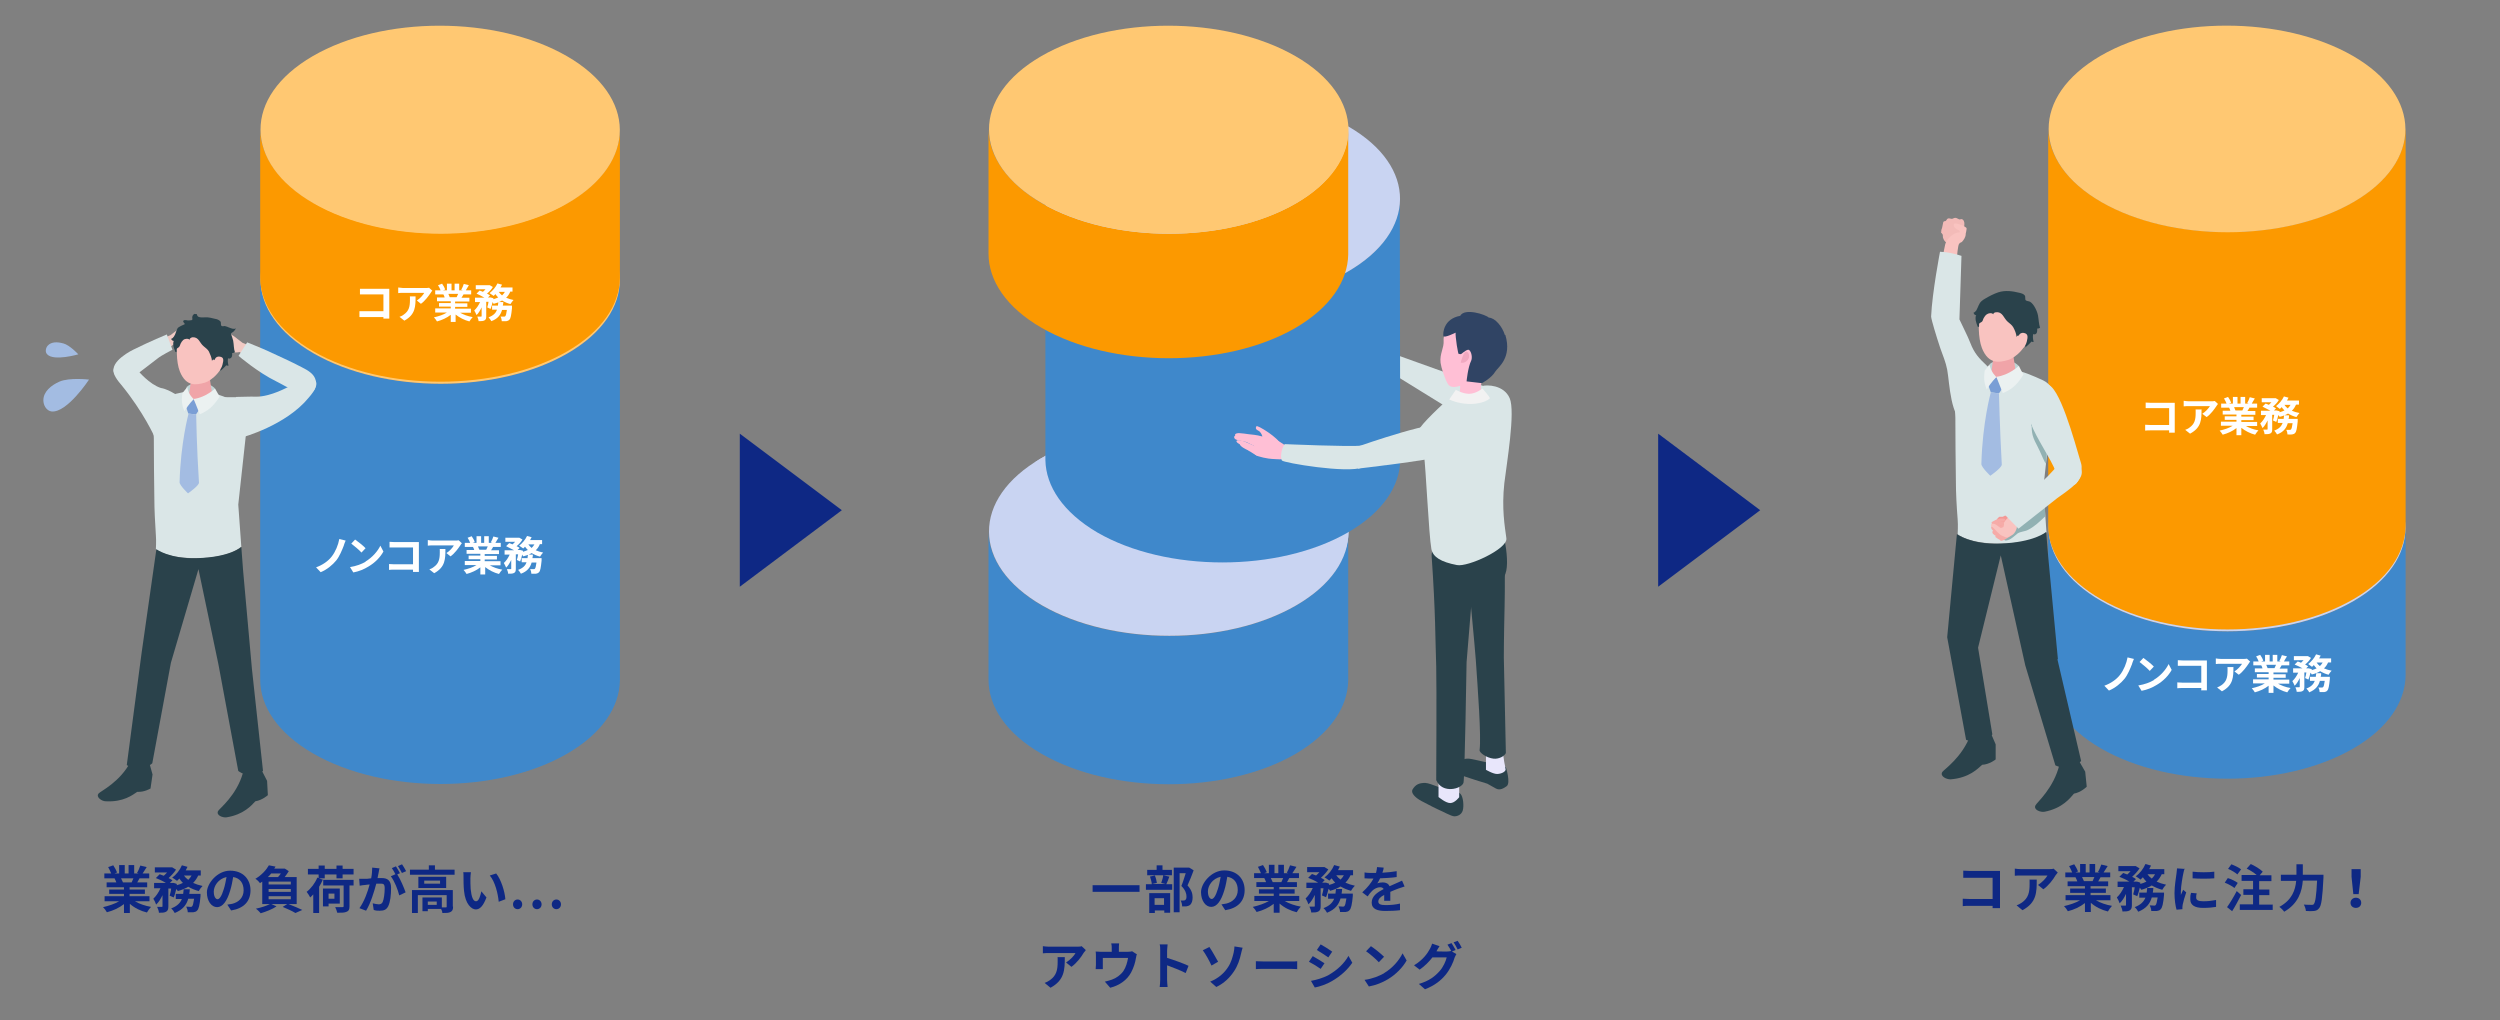 <?xml version="1.0" encoding="UTF-8"?>
<svg id="_レイヤー_1" data-name="レイヤー 1" xmlns="http://www.w3.org/2000/svg" version="1.1" viewBox="0 0 980 400">
  <rect x="0" y="0" width="980" height="400" fill="#808080" stroke="none"/>
  <defs>
    <style>
      .cls-1 {
        fill: #f49895;
      }

      .cls-1, .cls-2, .cls-3, .cls-4, .cls-5, .cls-6, .cls-7, .cls-8, .cls-9, .cls-10, .cls-11, .cls-12, .cls-13, .cls-14, .cls-15, .cls-16, .cls-17, .cls-18, .cls-19, .cls-20, .cls-21, .cls-22, .cls-23, .cls-24, .cls-25, .cls-26 {
        stroke-width: 0px;
      }

      .cls-2 {
        fill: #f0a4a8;
      }

      .cls-3 {
        fill: none;
      }

      .cls-4 {
        fill: #a3bce2;
      }

      .cls-5 {
        fill: #3f88cb;
      }

      .cls-6 {
        fill: #91b1b3;
      }

      .cls-7 {
        fill: #fc9900;
      }

      .cls-8 {
        fill: #0e2884;
      }

      .cls-9 {
        fill: #e8e6fb;
      }

      .cls-10 {
        fill: #2a424b;
      }

      .cls-11 {
        fill: #f0a8c0;
      }

      .cls-12 {
        fill: #f2f2f2;
      }

      .cls-13, .cls-22 {
        fill: #c9d4f2;
      }

      .cls-14 {
        fill: #f6aba8;
      }

      .cls-15 {
        fill: #f9c3c0;
      }

      .cls-16 {
        fill: #ffbfd5;
      }

      .cls-27, .cls-22 {
        isolation: isolate;
      }

      .cls-17 {
        fill: #bfd4d5;
      }

      .cls-18 {
        fill: #7a9ed5;
      }

      .cls-19 {
        fill: #ffc872;
      }

      .cls-20 {
        fill: #f1cac4;
      }

      .cls-21 {
        fill: #fff;
      }

      .cls-22 {
        mix-blend-mode: multiply;
      }

      .cls-23 {
        fill: #ebf1f1;
      }

      .cls-24 {
        fill: #304464;
      }

      .cls-25 {
        fill: #f3bbb8;
      }

      .cls-26 {
        fill: #dae6e7;
      }
    </style>
  </defs>
  <g class="cls-27">
    <g id="_レイヤー_2" data-name=" レイヤー 2">
      <g id="Layer_1" data-name="Layer 1">
        <g>
          <g>
            <rect class="cls-3" y="0" width="260" height="400"/>
            <g>
              <g class="cls-27">
                <path class="cls-8" d="M52.9,353.3c1.7,1,4,1.8,6.3,2.2-.5.5-1.2,1.5-1.6,2.2-2.5-.6-4.9-1.8-6.7-3.4v3.6h-2.3v-3.5c-1.9,1.5-4.3,2.6-6.7,3.2-.3-.6-1-1.5-1.5-2,2.2-.5,4.6-1.3,6.3-2.3h-5.7v-2h7.6v-.9h-5.8v-1.7h5.8v-.9h-6.8v-1.9h3.8c-.2-.5-.4-1.1-.7-1.6h.2s-4.2,0-4.2,0v-1.9h2.7c-.3-.8-.8-1.7-1.2-2.5l2-.7c.6.9,1.2,2,1.5,2.8l-1,.4h1.8v-3.3h2.2v3.3h1.5v-3.3h2.2v3.3h1.8l-.7-.2c.5-.8,1-2,1.3-2.9l2.5.6c-.6.9-1.1,1.8-1.6,2.5h2.6v1.9h-3.8c-.3.6-.6,1.1-.9,1.6h3.9v1.9h-6.9v.9h6v1.7h-6v.9h7.8v2h-5.8,0ZM47.5,344.4c.3.5.5,1.1.7,1.5h-.3c0,0,3.7,0,3.7,0,.2-.5.5-1.1.7-1.6h-4.8Z"/>
                <path class="cls-8" d="M77.7,343.2c-.5,1.1-1.2,2.1-2,2.9,1.1.5,2.3.9,3.7,1.2-.5.5-1.2,1.4-1.5,2-1.5-.4-2.9-1-4.1-1.7-1.2.7-2.6,1.3-4.1,1.7-.1-.2-.3-.5-.6-.8-.3,1.2-.6,2.4-1,3.3l-1.6-.7c.2-.7.5-1.7.6-2.8h-1.1v7c0,1.1-.2,1.7-.9,2.1-.7.4-1.6.4-2.8.4,0-.7-.4-1.6-.7-2.3.7,0,1.5,0,1.8,0,.2,0,.3,0,.3-.3v-4.3c-.7,1.5-1.5,2.8-2.5,3.7-.2-.7-.7-1.7-1.1-2.3,1.1-1,2.1-2.5,2.8-4.1h-2.5v-2.1h4.6c-1.1-.7-2.6-1.4-3.9-1.9l1.5-1.5c.5.2,1,.4,1.6.6.4-.4.9-.8,1.3-1.3h-4.8v-2h6.8c0,0,1.5.9,1.5.9-.7,1.1-1.8,2.3-2.9,3.3.6.3,1.1.6,1.5.9l-1,1h1.3c0-.1,1.4.4,1.4.4v.5c.8-.2,1.6-.5,2.4-.9-.5-.5-1-1.1-1.4-1.7-.3.3-.6.6-.9.9-.5-.4-1.4-1-1.9-1.3,1.6-1.1,3-2.9,3.8-4.8l2.2.6c-.2.5-.5.9-.7,1.4h5.9v2s-1.2,0-1.2,0ZM78.6,350.4s0,.6,0,.9c-.3,3.5-.7,5-1.3,5.6-.4.5-.9.6-1.5.7-.5,0-1.3,0-2.2,0,0-.7-.3-1.6-.6-2.2.7,0,1.4.1,1.7.1s.4,0,.6-.2c.3-.3.5-1.1.8-3h-2.3c-.7,2.4-2.1,4.3-5.3,5.6-.3-.6-.9-1.4-1.4-1.8,2.4-.9,3.6-2.2,4.2-3.7h-2.4v-2h2.9c0-.6.2-1.2.2-1.8h2.4c0,.6-.1,1.2-.2,1.8h4.5ZM72.1,343.2c.4.6,1,1.2,1.7,1.7.5-.5,1-1.1,1.3-1.7h-3Z"/>
                <path class="cls-8" d="M89.2,354.6c.8-.1,1.3-.2,1.8-.3,2.5-.6,4.5-2.4,4.5-5.3s-1.5-4.8-4.1-5.2c-.3,1.7-.6,3.5-1.2,5.4-1.2,4-2.9,6.4-5.1,6.4s-4-2.4-4-5.8,4-8.5,9.1-8.5,8,3.4,8,7.7-2.6,7.1-7.6,7.9l-1.5-2.3ZM87.7,348.6c.5-1.5.8-3.2,1.1-4.8-3.3.7-5,3.6-5,5.7s.8,3,1.5,3,1.6-1.2,2.4-3.9Z"/>
                <path class="cls-8" d="M113.1,354.4c1.9.7,4.1,1.7,5.4,2.3l-2.7,1.2c-1.1-.7-3.1-1.6-5-2.4l1.8-1.1h-6.2l2,.9c-1.6,1.1-4.2,2.1-6.2,2.7-.4-.5-1.3-1.4-1.9-1.8,2-.4,4.1-1.1,5.5-1.8h-3v-8.8c-.3.2-.6.4-.9.6-.4-.6-1.2-1.4-1.8-1.7,2.5-1.5,4.3-3.5,5.3-5.3l2.6.5c-.2.3-.3.5-.5.8h4.1c0-.1,1.6,1,1.6,1-.4.7-1,1.5-1.6,2.3h4.7v10.6h-3.3ZM106.3,342.4c-.4.5-.8,1-1.3,1.4h4c.4-.4.8-1,1.1-1.4,0,0-3.8,0-3.8,0ZM114,345.6h-8.7v1.1h8.7v-1.1ZM114,348.5h-8.7v1.1h8.7v-1.1ZM105.3,352.5h8.7v-1.2h-8.7v1.2Z"/>
                <path class="cls-8" d="M126.6,344.7c-.4,1-.9,1.9-1.5,2.9v10.3h-2.3v-7.3c-.4.5-.8.8-1.2,1.2-.2-.5-1-1.7-1.4-2.2,1.7-1.3,3.3-3.4,4.2-5.6l.5.2v-1.4h-4.2v-2.2h4.2v-1.3h2.4v1.3h4.6v-1.3h2.4v1.3h4.3v2.2h-4.3v1.5h-2.4v-1.5h-4.6v1.5h-2.3l1.7.6h0ZM138.6,347.1h-1.6v8.2c0,1.2-.3,1.8-1.1,2.1-.8.4-2,.4-3.7.4-.1-.6-.5-1.6-.8-2.2,1.2,0,2.5,0,2.8,0,.4,0,.5-.1.5-.4v-8.1h-8v-2.2h11.9v2.2ZM128.8,354.2v1.1h-2.2v-7h6.6v5.9h-4.4ZM128.8,350.3v2h2.3v-2h-2.3Z"/>
                <path class="cls-8" d="M148.7,340.6c-.1.5-.2,1.1-.3,1.6-.1.6-.3,1.3-.4,2,.7,0,1.3,0,1.7,0,2.1,0,3.6.9,3.6,3.8s-.3,5.5-1.1,7.2c-.7,1.4-1.7,1.8-3.3,1.8s-1.7-.1-2.4-.3l-.4-2.6c.8.2,1.9.4,2.4.4s1.2-.2,1.5-.9c.5-1.1.8-3.5.8-5.4s-.7-1.8-1.9-1.8-.8,0-1.4,0c-.8,3-2.2,7.7-4,10.6l-2.6-1c1.9-2.6,3.3-6.6,4-9.3-.7,0-1.3.2-1.7.2-.6,0-1.6.2-2.2.3l-.2-2.7c.7,0,1.4,0,2.1,0,.6,0,1.6,0,2.6-.2.3-1.5.4-3,.4-4.2l2.9.3h0ZM155.8,342.9c1.2,1.8,2.6,5.2,3.2,6.9l-2.5,1.2c-.5-2.2-1.9-5.7-3.3-7.5l1.8-.8c-.4-.8-.9-1.7-1.4-2.4l1.6-.7c.5.7,1.2,2,1.6,2.7l-1,.4ZM157.6,342.3c-.4-.8-1.1-2-1.6-2.8l1.6-.7c.5.8,1.3,2,1.6,2.7l-1.6.7Z"/>
                <path class="cls-8" d="M178.2,340.9v2h-17.5v-2h7.4v-1.7h2.4v1.7h7.7ZM177.6,355.4c0,1.1-.2,1.7-1,2.1-.7.4-1.8.4-3.2.4,0-.5-.2-1.1-.5-1.6h-5.2v.9h-2.1v-5.4h7.6v3.9c.7,0,1.3,0,1.5,0,.3,0,.4,0,.4-.3v-4.5h-11.3v7h-2.3v-9h16v6.5h0ZM174.9,343.7v4.4h-10.9v-4.4h10.9ZM172.5,345.2h-6.2v1.2h6.2v-1.2ZM171.2,353.4h-3.5v1.3h3.5v-1.3Z"/>
                <path class="cls-8" d="M184.4,344.3c0,1.3,0,2.8.1,4.2.3,2.9.9,4.8,2.1,4.8s1.7-2.3,2.1-3.9l2,2.4c-1.3,3.4-2.6,4.7-4.2,4.7s-4.1-2-4.6-7.3c-.2-1.8-.2-4.1-.2-5.3s0-1.4-.1-2h3c-.1.7-.2,1.9-.2,2.4h0ZM198.1,352.5l-2.6,1c-.3-3.2-1.4-7.8-3.5-10.3l2.5-.8c1.9,2.3,3.4,7.1,3.6,10.1Z"/>
                <path class="cls-8" d="M201.1,354.5c0-1.1.8-1.9,1.8-1.9s1.8.8,1.8,1.9-.8,1.9-1.8,1.9-1.8-.8-1.8-1.9ZM208.7,354.5c0-1.1.8-1.9,1.8-1.9s1.8.8,1.8,1.9-.8,1.9-1.8,1.9-1.8-.8-1.8-1.9ZM216.3,354.5c0-1.1.8-1.9,1.8-1.9s1.8.8,1.8,1.9-.8,1.9-1.8,1.9-1.8-.8-1.8-1.9Z"/>
              </g>
              <g>
                <g>
                  <g>
                    <path class="cls-5" d="M243,109.8v157c-.2,10.4-7,20.7-20.6,28.6-27.4,15.9-72,15.9-99.6,0-13.9-8-20.8-18.5-20.8-29V109.4c.1,10.5,7.1,21,20.9,29.1,27.6,15.9,72.2,15.9,99.6,0,13.6-7.9,20.4-18.3,20.5-28.7Z"/>
                    <path class="cls-19" d="M222.2,80.8c27.6,15.9,27.7,41.8.3,57.7-27.4,15.9-72,15.9-99.6,0-27.6-15.9-27.7-41.8-.3-57.7,27.4-15.9,72-15.9,99.6,0h0Z"/>
                  </g>
                  <g>
                    <path class="cls-7" d="M243,51v58.1c-.2,10.4-7,20.7-20.6,28.6-27.4,15.9-72,15.9-99.6,0-13.9-8-20.8-18.6-20.8-29.1v-58.1c.1,10.5,7.1,21,20.9,29,27.6,15.9,72.2,15.9,99.6,0,13.6-7.9,20.4-18.3,20.5-28.6Z"/>
                    <path class="cls-19" d="M222.2,22c27.6,15.9,27.7,41.8.3,57.7-27.4,15.9-72,15.9-99.6,0s-27.7-41.8-.3-57.7c27.4-15.9,72-15.9,99.6,0h0Z"/>
                  </g>
                </g>
                <g class="cls-27">
                  <path class="cls-21" d="M150.3,125.1c0-.3,0-.5,0-.8h-7.3c-.6,0-1.5,0-2.1,0v-2.3c.6,0,1.3,0,2,0h7.4v-6.6h-7.2c-.7,0-1.5,0-2,0v-2.2c.6,0,1.4,0,2,0h8.1c.5,0,1.1,0,1.4,0,0,.4,0,1,0,1.5v8.3c0,.6,0,1.4,0,1.9h-2.3,0Z"/>
                  <path class="cls-21" d="M169.5,113.9c-.2.2-.5.6-.6.8-.8,1.2-2.3,3.3-3.9,4.4l-1.6-1.3c1.3-.8,2.5-2.2,2.9-3h-8.3c-.7,0-1.2,0-1.9.1v-2.2c.6,0,1.3.2,1.9.2h8.6c.4,0,1.3,0,1.6-.1l1.3,1.2h0ZM162.9,116.1c0,4,0,7.2-4.4,9.6l-1.9-1.5c.5-.2,1.1-.4,1.7-.9,2-1.4,2.4-3.1,2.4-5.7s0-.9-.1-1.4h2.3Z"/>
                  <path class="cls-21" d="M180.2,122.5c1.4.8,3.2,1.5,5.1,1.8-.4.4-1,1.2-1.3,1.7-2-.5-3.9-1.5-5.4-2.7v2.9h-1.9v-2.8c-1.5,1.2-3.5,2.1-5.4,2.6-.3-.5-.8-1.2-1.2-1.6,1.8-.4,3.7-1,5.1-1.9h-4.6v-1.6h6.1v-.7h-4.6v-1.4h4.6v-.7h-5.4v-1.5h3c-.1-.4-.3-.9-.5-1.2h.2s-3.4,0-3.4,0v-1.6h2.1c-.2-.6-.6-1.4-1-2l1.6-.6c.5.7,1,1.6,1.2,2.3l-.8.3h1.5v-2.6h1.8v2.6h1.2v-2.6h1.8v2.6h1.4l-.6-.2c.4-.7.8-1.6,1-2.3l2,.5c-.4.7-.9,1.5-1.2,2h2.1v1.6h-3c-.3.5-.5.9-.8,1.3h3.1v1.5h-5.6v.7h4.8v1.4h-4.8v.7h6.2v1.6h-4.6,0ZM175.8,115.3c.2.4.4.9.5,1.2h-.3c0,0,3,0,3,0,.2-.4.4-.8.6-1.3h-3.8,0Z"/>
                  <path class="cls-21" d="M200,114.4c-.4.9-.9,1.7-1.6,2.3.9.4,1.9.7,2.9.9-.4.4-.9,1.1-1.2,1.6-1.2-.3-2.3-.8-3.3-1.4-.9.6-2.1,1-3.3,1.3-.1-.2-.3-.4-.4-.7-.2,1-.5,1.9-.8,2.7l-1.3-.6c.2-.6.4-1.4.5-2.2h-.9v5.6c0,.9-.1,1.4-.7,1.7-.5.3-1.3.3-2.3.3,0-.5-.3-1.3-.5-1.8.6,0,1.2,0,1.4,0,.2,0,.3,0,.3-.2v-3.4c-.6,1.2-1.2,2.3-2,3-.2-.5-.6-1.3-.9-1.8.9-.8,1.7-2,2.3-3.3h-2v-1.7h3.7c-.9-.5-2.1-1.2-3.1-1.6l1.2-1.2c.4.1.8.3,1.3.5.4-.3.7-.7,1-1h-3.8v-1.6h5.5c0,0,1.2.7,1.2.7-.5.9-1.4,1.9-2.3,2.6.5.2.9.5,1.2.7l-.8.8h1c0,0,1.1.3,1.1.3v.4c.6-.2,1.3-.4,1.9-.7-.4-.4-.8-.8-1.1-1.3-.2.3-.5.5-.7.7-.4-.3-1.1-.8-1.6-1.1,1.2-.9,2.4-2.3,3.1-3.8l1.8.5c-.2.4-.4.8-.6,1.1h4.7v1.6h-1ZM200.7,120.1s0,.5,0,.7c-.3,2.8-.5,4-1,4.5-.4.4-.7.5-1.2.6-.4,0-1.1,0-1.8,0,0-.5-.2-1.3-.5-1.8.6,0,1.1,0,1.4,0s.4,0,.5-.2c.2-.2.4-.9.6-2.4h-1.9c-.5,1.9-1.7,3.5-4.2,4.4-.2-.4-.7-1.1-1.1-1.5,1.9-.7,2.9-1.7,3.3-3h-1.9v-1.6h2.3c0-.5.1-.9.2-1.4h1.9c0,.5-.1,1-.2,1.4h3.6,0ZM195.5,114.4c.4.5.8,1,1.3,1.4.4-.4.8-.8,1.1-1.4h-2.4Z"/>
                </g>
                <g class="cls-27">
                  <path class="cls-21" d="M134.8,213.8c-.7,1.8-1.7,4.3-3,5.9-1.4,1.7-3.6,3.6-6.1,4.6l-1.8-1.9c2.5-.9,4.7-2.4,6.1-4.2,1.5-1.9,2.6-4.6,3-6.9l2.5.6c-.3.6-.5,1.3-.7,1.8h0Z"/>
                  <path class="cls-21" d="M143.3,220.1c2.7-1.6,4.8-4.1,5.8-6.2l1.2,2.3c-1.2,2.2-3.3,4.4-5.9,5.9-1.6,1-3.7,1.9-5.9,2.3l-1.3-2.1c2.5-.4,4.6-1.2,6.1-2.1h0ZM143.3,214.9l-1.6,1.7c-.8-.9-2.8-2.6-4-3.5l1.5-1.6c1.1.8,3.2,2.4,4.1,3.4h0Z"/>
                  <path class="cls-21" d="M161.9,224.1c0-.3,0-.5,0-.8h-7.3c-.6,0-1.5,0-2.1.1v-2.3c.6,0,1.3.1,2,.1h7.4v-6.6h-7.2c-.7,0-1.5,0-2,0v-2.2c.6,0,1.4.1,2,.1h8.1c.5,0,1.1,0,1.4,0,0,.4,0,1,0,1.5v8.3c0,.6,0,1.4,0,1.9h-2.3,0Z"/>
                  <path class="cls-21" d="M181.1,212.9c-.2.2-.5.6-.6.8-.8,1.2-2.3,3.3-3.9,4.4l-1.6-1.3c1.3-.8,2.5-2.2,2.9-3h-8.3c-.7,0-1.2,0-1.9.1v-2.2c.6.1,1.3.2,1.9.2h8.6c.4,0,1.3,0,1.6-.1l1.3,1.2h0ZM174.6,215.1c0,4,0,7.2-4.4,9.6l-1.9-1.5c.5-.2,1.1-.4,1.7-.9,2-1.4,2.4-3.1,2.4-5.7s0-.9-.1-1.4h2.3Z"/>
                  <path class="cls-21" d="M191.8,221.5c1.4.8,3.2,1.5,5.1,1.8-.4.4-1,1.2-1.3,1.7-2-.5-3.9-1.5-5.4-2.7v2.9h-1.9v-2.8c-1.5,1.2-3.5,2.1-5.4,2.6-.3-.5-.8-1.2-1.2-1.6,1.8-.4,3.7-1,5.1-1.9h-4.6v-1.6h6.1v-.7h-4.6v-1.4h4.6v-.7h-5.4v-1.5h3c-.1-.4-.3-.9-.5-1.2h.2s-3.4,0-3.4,0v-1.6h2.1c-.2-.6-.6-1.4-1-2l1.6-.6c.5.7,1,1.6,1.2,2.3l-.8.3h1.5v-2.6h1.8v2.6h1.2v-2.6h1.8v2.6h1.4l-.6-.2c.4-.7.8-1.6,1-2.3l2,.5c-.4.7-.9,1.5-1.2,2h2.1v1.6h-3c-.3.5-.5.9-.8,1.3h3.1v1.5h-5.6v.7h4.8v1.4h-4.8v.7h6.2v1.6h-4.6,0ZM187.4,214.3c.2.4.4.9.5,1.2h-.3c0,0,3,0,3,0,.2-.4.4-.9.6-1.3h-3.8,0Z"/>
                  <path class="cls-21" d="M211.6,213.4c-.4.9-.9,1.7-1.6,2.3.9.4,1.9.7,2.9.9-.4.4-.9,1.1-1.2,1.6-1.2-.3-2.3-.8-3.3-1.4-.9.6-2.1,1-3.3,1.3-.1-.2-.3-.4-.4-.7-.2,1-.5,1.9-.8,2.7l-1.3-.6c.2-.6.4-1.4.5-2.2h-.9v5.6c0,.9-.1,1.4-.7,1.7-.5.3-1.3.3-2.3.3,0-.5-.3-1.3-.5-1.8.6,0,1.2,0,1.4,0,.2,0,.3,0,.3-.2v-3.4c-.6,1.2-1.2,2.3-2,3-.2-.5-.6-1.3-.9-1.8.9-.8,1.7-2,2.3-3.3h-2v-1.7h3.7c-.9-.5-2.1-1.1-3.1-1.6l1.2-1.2c.4.1.8.3,1.3.5.4-.3.7-.7,1-1h-3.8v-1.6h5.5c0,0,1.2.7,1.2.7-.5.9-1.4,1.9-2.3,2.6.5.2.9.5,1.2.7l-.8.8h1c0,0,1.1.3,1.1.3v.4c.6-.2,1.3-.4,1.9-.7-.4-.4-.8-.9-1.1-1.3-.2.3-.5.5-.7.7-.4-.3-1.1-.8-1.6-1.1,1.2-.9,2.4-2.3,3.1-3.8l1.8.5c-.2.4-.4.8-.6,1.1h4.7v1.6h-1ZM212.3,219.1s0,.5,0,.7c-.3,2.8-.5,4-1,4.5-.4.4-.7.5-1.2.6-.4,0-1.1,0-1.8,0,0-.5-.2-1.3-.5-1.8.6,0,1.1,0,1.4,0s.4,0,.5-.2c.2-.2.4-.9.6-2.4h-1.9c-.5,1.9-1.7,3.5-4.2,4.4-.2-.4-.7-1.1-1.1-1.5,1.9-.7,2.9-1.7,3.3-3h-1.9v-1.6h2.3c0-.5.1-.9.2-1.4h1.9c0,.5-.1,1-.2,1.4h3.6,0ZM207.1,213.4c.4.5.8,1,1.3,1.4.4-.4.8-.9,1.1-1.4h-2.4Z"/>
                </g>
                <g>
                  <g>
                    <path class="cls-20" d="M99.7,136.3l-4.6-1.9-2.1-1.6c-.9-.8-2.4-1.8-3.5-2.3-1.2-.5-2.1-.9-2.4-1.1-.4-.2-1-.3-1.1,0,0,.2.4.6.4.6,0,0-1.4-.8-1.6-.9s-.6-.2-.8,0c-.2.3.2.7.2.7-.6-.3-.9-.3-1.1,0-.2.3.4,1,.4,1,0,0-.6.2.3,1.1.8.9,3.9,2.5,3.9,2.5.5.5,1,1,1.1,1.5,0,.3-.1.7-.4.9-.2.1-.9.2-1.1.2-.5.2-2.2,1-1.8,1.8,0,0,0,0,0,.1,0,0,.1,0,.2,0,.4,0,.7-.2,1.1-.3.8-.2,1.5-.4,2.3-.6,0,0,0,0,0,0,.6-.2,1.2-.1,1.8,0,1.4.4,3.1,0,3.1,0l3.7,3,1.9-4.9h0Z"/>
                    <path class="cls-20" d="M62.2,133.3l4.6-1.9,2.1-1.6c.9-.8,2.4-1.8,3.5-2.3,1.2-.5,2.1-.9,2.4-1.1.4-.2,1-.3,1.1,0,0,.2-.4.6-.4.6,0,0,1.4-.8,1.6-.9s.6-.2.8,0-.2.7-.2.7c.6-.3.9-.3,1.1,0,.2.3-.4,1-.4,1,0,0,.6.2-.3,1.2-.8.9-3.9,2.5-3.9,2.5-.5.5-1,1-1.1,1.5,0,.3.1.7.4.9.2.1.9.2,1.1.2.5.2,2.2,1,1.8,1.8,0,0,0,0,0,.1,0,0-.1,0-.2,0-.4,0-.7-.2-1.1-.3-.8-.2-1.5-.4-2.3-.6,0,0,0,0,0,0-.6-.2-1.2-.1-1.8,0-1.4.4-3.1,0-3.1,0l-3.7,3-1.9-4.9h0Z"/>
                    <path class="cls-26" d="M68.9,157.4c0-.8,0-1.5,0-2.4,0-.1,0-.2,0-.3,0,0-.1-.1-.2-.2-1.6-1-3.7-2.1-5.6-2.4-4.5-1.4-8.9-6.7-8.9-6.7l-8.8-1.7s-3.1,1.2,2.1,7.1c8.9,10.9,13.1,20.5,13.1,20.5l1.4,7.7s3.1-5.6,3.3-8.6c.2-2.8,1.2-5.5,2.1-8.1.4-1.2.8-2.4,1.3-3.6.2-.5.3-1,.3-1.4h0Z"/>
                    <path class="cls-26" d="M65.4,131.1l2.2,6s-4.5,2.3-5.8,3.4c-3.3,2.5-6,4.7-9.4,7.1-1.7,1.2-3.7,3-6.4.4-4.9-4.6,3.4-9.5,6.2-10.9,6.4-3.2,13.2-6,13.2-6h0Z"/>
                    <path class="cls-26" d="M94.6,214.4l-1.2-16.6,3.6-32.9c.5-2.8-.7-5.7-3.8-7.1-7.1-3.2-15.4-7.2-28.9-1.9-1.8.7-2.5,2.9-3.2,4.8-.8,2.2-1.1,4.6-1,7l.2,4.1c0,7.8.1,15.6.2,23.3,0,4.9.3,9.8.6,14.7.2,2.2,0,5.5,0,5.5,0,0,4,3.6,16,3.5,13.1,0,17.3-4.4,17.3-4.4h0Z"/>
                    <path class="cls-10" d="M102.7,302.2l2,3.9.3,5.6s-2.2,2-4.9,2.4c-1.5,1.6-4.5,5.2-11.3,6.3-1.5.2-4.2-.8-3.3-2.5.6-1,7.2-6.1,9.7-14.8,3.8-.9,7.5-.9,7.5-.9Z"/>
                    <path class="cls-10" d="M58.6,299.3l1.2,4.3-.8,5.5s-2.5,1.5-5.2,1.3c-1.8,1.2-5.4,4.1-12.4,3.7-1.5,0-4-1.7-2.7-3.1.8-.9,8.3-4.4,12.5-12.4,3.9,0,7.5.8,7.5.8h0Z"/>
                    <path class="cls-17" d="M73.3,151.6c1.6-1.7,7.9-2.5,10.9.6.2,1.5.5,2.5.5,2.5l-5.5,2-5.9-.8s-.3-3.1-.1-4.3h0Z"/>
                    <path class="cls-2" d="M78.7,146.3c2.3,0,3.6,1.3,3.6,2.5l1.2,7.7c-.1,1.3-2.4,2.4-5,2.4s-4.8-1.1-4.7-2.4l1.2-8c0-1.2,1.4-2.1,3.8-2.1h0Z"/>
                    <path class="cls-15" d="M79.7,127.6c6.7,0,8.5,5.1,8.5,11.2s-5.2,10.4-7.9,11.2c-3.3.9-7.3,1.8-9.8-4.4-1.5-3.7-1.4-10.2-.6-12.7.7-2.2,3.1-5.2,9.8-5.2h0Z"/>
                    <polygon class="cls-18" points="72.8 159.1 75.9 156.4 78.2 160.4 76.8 162.5 73.8 162.1 72.8 159.1"/>
                    <path class="cls-4" d="M73.8,162.1l3.1.4s.2,13.1,1.1,26.7c0,1.2-4.3,4.2-4.3,4.2,0,0-3.4-3.2-3.3-4.4.4-15.4,3.5-26.8,3.5-26.8h0Z"/>
                    <path class="cls-10" d="M78.3,124.5c-.6-.2-1.1-.8-1.2-1.4-1-.2-2,.8-1.7,1.8,0,.1,0,.3,0,.4,0,0-.2.1-.3.2-.7.1-1.4.2-2.1,0-.2,0-.5,0-.7,0s-.5.2-.5.5c0,.4.7.7.6,1.1,0,0-2.5,1-2.8,1.6-.6,1-.7,2.2-1.4,3.2-.3.4-.6.8-1.1.9,0,.2.2.5.4.6.2.2.4.3.7.2-.4.4-.3,1.5-.2,2.1.2.7.4,1.5.7,2.1,0,.2.3.3.4.2.1,0,.1-.2.1-.4,0-.3,0-.6,0-.8,0,0,.2-.1.2-.2.2-.2.5-.3.7-.5.4-.3.5-1,.7-1.4.2-.5.6-1,1-1.4.7-.6,1.9-.7,2.6-.1-.2-.5.5-.9,1.1-1,2.5-.1,2.7,2.2,4.3,3.5.8.7,1.6,1.2,2.1,2.1.5,1.1,1.1,2.4,1.2,3.7.8-2.3,4,3.4,3.2,4,.2-.2,2.5-2.2,2.3-2.3.3.1.7.2,1,.1-.3-.9-.4-1.9-.2-2.9.4.4,1.1.1,1.4-.4s.2-1.1.2-1.6c.4,0,.8-.1,1.1-.3-.5-1.4-.4-3-.7-4.6-.2-.8-.5-1.6-.8-2.5,0-.1,0-.2,0-.3,0-.1.1-.1.2-.2.7-.4,1.3-1,1.7-1.8-.8.5-1.9,0-2.7-.3-.5-.2-1.1-.5-1.7-.6-.2,0-1,.2-1.2,0-.6-.4,0-1.4-.6-1.9-.5-.5-1.2-.8-1.9-.9-1.2-.3-2.7-.7-4-.6-1.7.1-3,.1-4.1-1.4-.4.2-.8.6-.9,1.1s.2,1.1.6,1.2"/>
                    <path class="cls-15" d="M84,141.8s.1-2.3,2.1-2c1.7.2,1.6,1.3,1.1,3.2s-1.6,2.8-2.8,2.7c-1.2,0-.4-4-.4-4Z"/>
                    <path class="cls-10" d="M98.8,262.7l-3.5-39-.7-9.3s-4.3,4-17.3,4.4c-10.7.4-16-3.5-16-3.5l-5.8,40.7-5.8,43.9s1.5,1.2,4.7,1.1c3.6,0,5.3-1.8,5.3-1.8l7.3-39.4,10.8-36.7,7.8,37.2,7.8,41.9s1.8,1.6,4.8,1.6c3,0,4.9-1.6,4.9-1.6l-4.3-39.6h0Z"/>
                    <path class="cls-23" d="M75.9,156.4s1.3,3.1,2.4,6c3.1-1.3,5.2-2.9,7.8-6.9-.7-1.2-1.8-3.2-1.8-3.2,0,0-3.6,3.5-8.4,4.1h0Z"/>
                    <path class="cls-23" d="M75.9,156.4s-2.1-1.7-2.5-4.7c0,0-1.2,1.6-1.9,2.4-.5,3.5,0,5.2.8,7.1,1.7-2.8,3.6-4.7,3.6-4.7"/>
                    <path class="cls-26" d="M92.5,155.6c2.7,0,5.3-.2,8-.1,5.7,0,12.6-3.9,12.6-3.9l10-2.8s3.1,1.2-2.1,7.1c-8.9,10.9-25.9,15.5-25.9,15.5l-1.4,7.7s-2.2-5.3-2.4-8.3c-.2-2.4.2-4.4-.5-6.8-.7-2.4-1.8-4.6-3-6.8-.2-.3-.4-.7-.2-1,.2-.5.8-.5,1.2-.5,1.2,0,2.5,0,3.7,0h0Z"/>
                    <path class="cls-26" d="M93.5,139.5l3.4-5.3s6.2,2.5,8.1,3.4c4.7,2.2,8.6,3.9,13.2,6.3,2.3,1.2,6.2,3,5.6,7.1-1.1,7.6-12.1.1-15.5-1.5-7.2-3.5-14.8-10-14.8-10h0Z"/>
                  </g>
                  <g>
                    <path class="cls-4" d="M23.3,149.6c-3.2,1.4-6.3,3.9-6.3,7.3,0,2,1.2,4.1,3.2,4.4,6.1.6,14.7-12.5,14.7-12.5,0,0-7.7-.9-11.6.8h0Z"/>
                    <path class="cls-4" d="M24.7,134.6c-2.1-.6-4.6-.7-6,.9-.8.9-1.1,2.5-.2,3.4,2.6,2.8,12.2,0,12.2,0,0,0-3.3-3.6-5.9-4.3Z"/>
                  </g>
                </g>
              </g>
            </g>
          </g>
          <g>
            <rect class="cls-3" x="360" y="0" width="260" height="400"/>
            <g>
              <g>
                <g>
                  <path class="cls-8" d="M446.7,347v2.6h-18.4v-2.6h18.4Z"/>
                  <path class="cls-8" d="M458.4,343.6c-.4,1.1-.8,2.2-1.2,3h2.3v2.2h-10.3v-2.2h2.3c0-.8-.4-2-.7-3l1.9-.4c.4.9.7,2.1.8,2.9l-1.9.4h5.3l-1.7-.4c.3-.8.7-2.1.8-3l2.2.5h0ZM459.3,343.1h-9.6v-2.1h3.7v-1.8h2.3v1.8h3.7v2.1h0ZM450.4,350.1h8.3v7.7h-2.3v-.9h-3.7v1h-2.2v-7.8h0ZM452.6,352.1v2.6h3.7v-2.6h-3.7ZM467.9,341.2c-.7,1.9-1.6,4.2-2.4,5.9,1.7,1.8,2,3.4,2,4.7s-.3,2.4-1.1,3c-.4.3-.9.4-1.4.5-.5,0-1,0-1.6,0,0-.6-.2-1.7-.6-2.3.4,0,.8,0,1.1,0,.3,0,.5,0,.7-.2.4-.2.5-.7.5-1.4,0-1.1-.4-2.5-2-4.1.6-1.4,1.2-3.5,1.7-5h-2.4v15.3h-2.3v-17.5h6c0-.1,1.7,1,1.7,1Z"/>
                  <path class="cls-8" d="M478.9,354.5c.8-.1,1.3-.2,1.8-.3,2.5-.6,4.5-2.4,4.5-5.3s-1.5-4.8-4.1-5.2c-.3,1.7-.6,3.5-1.2,5.4-1.2,4-2.9,6.4-5.1,6.4s-4-2.4-4-5.8,4-8.5,9.1-8.5,8,3.4,8,7.7-2.6,7.1-7.6,7.9l-1.5-2.3h0ZM477.4,348.5c.5-1.5.8-3.2,1.1-4.8-3.3.7-5,3.6-5,5.7s.8,3,1.5,3,1.6-1.2,2.4-3.9h0Z"/>
                  <path class="cls-8" d="M503.6,353.2c1.7,1,4,1.8,6.3,2.2-.5.5-1.2,1.5-1.6,2.2-2.5-.6-4.9-1.8-6.7-3.4v3.6h-2.3v-3.5c-1.9,1.5-4.3,2.6-6.7,3.2-.3-.6-1-1.5-1.5-2,2.2-.5,4.6-1.3,6.3-2.3h-5.7v-2h7.6v-.9h-5.8v-1.7h5.8v-.9h-6.8v-1.9h3.8c-.2-.5-.4-1.1-.7-1.6h.2s-4.2,0-4.2,0v-1.9h2.7c-.3-.8-.8-1.7-1.2-2.5l2-.7c.6.9,1.2,2,1.5,2.8l-1,.4h1.8v-3.3h2.2v3.3h1.5v-3.3h2.2v3.3h1.8l-.7-.2c.5-.8,1-2,1.3-2.9l2.5.6c-.6.9-1.1,1.8-1.6,2.5h2.6v1.9h-3.8c-.3.6-.6,1.1-.9,1.6h3.9v1.9h-6.9v.9h6v1.7h-6v.9h7.8v2h-5.8ZM498.2,344.3c.3.5.5,1.1.7,1.5h-.3c0,0,3.7,0,3.7,0,.2-.5.5-1.1.7-1.6h-4.8Z"/>
                  <path class="cls-8" d="M529.4,343.1c-.5,1.1-1.2,2.1-2,2.9,1.1.5,2.3.9,3.7,1.2-.5.5-1.2,1.4-1.5,2-1.5-.4-2.9-1-4.1-1.7-1.2.7-2.6,1.3-4.1,1.7-.1-.2-.3-.5-.6-.8-.3,1.2-.6,2.4-1,3.3l-1.6-.7c.2-.7.5-1.7.6-2.8h-1.1v7c0,1.1-.2,1.7-.9,2.1-.7.4-1.6.4-2.8.4,0-.7-.4-1.6-.7-2.3.7,0,1.5,0,1.8,0,.2,0,.3,0,.3-.3v-4.3c-.7,1.5-1.5,2.8-2.5,3.7-.2-.7-.7-1.7-1.1-2.3,1.1-1,2.1-2.5,2.8-4.1h-2.5v-2.1h4.6c-1.1-.7-2.6-1.4-3.9-1.9l1.5-1.5c.5.2,1,.4,1.6.6.4-.4.9-.8,1.3-1.3h-4.8v-2h6.8c0,0,1.5.9,1.5.9-.7,1.1-1.8,2.3-2.9,3.3.6.3,1.1.6,1.5.9l-1,1h1.3c0-.1,1.4.4,1.4.4v.5c.8-.2,1.6-.5,2.4-.9-.5-.5-1-1.1-1.4-1.7-.3.3-.6.6-.9.9-.5-.4-1.4-1-1.9-1.3,1.6-1.1,3-2.9,3.8-4.8l2.2.6c-.2.5-.5.9-.7,1.4h5.9v2h-1.2ZM530.3,350.3s0,.6,0,.9c-.3,3.5-.7,5-1.3,5.6-.4.5-.9.6-1.5.7-.5,0-1.3,0-2.2,0,0-.7-.3-1.6-.6-2.2.7,0,1.4.1,1.7.1s.4,0,.6-.2c.3-.3.5-1.1.8-3h-2.3c-.7,2.4-2.1,4.3-5.3,5.6-.3-.6-.9-1.4-1.4-1.8,2.4-.9,3.6-2.2,4.2-3.7h-2.4v-2h2.9c0-.6.2-1.2.2-1.8h2.4c0,.6-.1,1.2-.2,1.8h4.5ZM523.8,343.1c.4.6,1,1.2,1.7,1.7.5-.5,1-1.1,1.3-1.7h-3Z"/>
                  <path class="cls-8" d="M542.6,353.2c0-.6,0-1.5,0-2.4-1.5.8-2.3,1.6-2.3,2.6s.9,1.4,2.9,1.4,3.9-.2,5.6-.6v2.6c-1.4.2-3.8.3-5.7.3-3.1,0-5.4-.7-5.4-3.3s2.4-4.1,4.7-5.3c-.3-.5-.8-.7-1.4-.7-1.1,0-2.3.6-3.1,1.4-.6.6-1.2,1.3-1.8,2.2l-2.1-1.6c2.1-1.9,3.5-3.7,4.4-5.4h-.2c-.8,0-2.3,0-3.3-.1v-2.3c1,.2,2.5.2,3.5.2h1c.2-.9.4-1.7.4-2.3l2.6.2c0,.5-.2,1.2-.5,2,1.9-.1,3.9-.3,5.6-.6v2.3c-1.9.3-4.4.4-6.5.5-.3.7-.7,1.4-1.1,2,.5-.3,1.6-.4,2.2-.4,1.2,0,2.2.5,2.6,1.5,1-.5,1.9-.8,2.7-1.2.8-.3,1.5-.7,2.2-1l1,2.3c-.6.2-1.7.6-2.4.8-.9.3-2,.8-3.2,1.3,0,1.1,0,2.6,0,3.5h-2.4,0Z"/>
                </g>
                <g class="cls-27">
                  <path class="cls-8" d="M425.6,372.5c-.2.3-.6.7-.8,1-.9,1.6-2.8,4.1-4.8,5.5l-2.1-1.7c1.6-1,3.2-2.7,3.7-3.7h-10.4c-.8,0-1.5,0-2.4.1v-2.8c.8.1,1.6.2,2.4.2h10.8c.6,0,1.7,0,2-.2l1.6,1.5h0ZM417.4,375.2c0,5-.1,9-5.6,12l-2.3-1.9c.6-.2,1.4-.6,2.1-1.1,2.5-1.8,3-3.9,3-7.2s0-1.2-.1-1.8h2.9Z"/>
                  <path class="cls-8" d="M445.7,373.9c-.2.4-.3,1.2-.4,1.6-.3,1.9-.9,3.8-1.9,5.7-1.6,3-4.6,5.1-8.2,6l-2.1-2.4c.9-.2,2-.5,2.8-.8,1.7-.6,3.4-1.8,4.5-3.4,1-1.5,1.5-3.4,1.8-5.1h-9.9v2.9c0,.5,0,1.1,0,1.5h-2.8c0-.5.1-1.1.1-1.7v-3.5c0-.4,0-1.2-.1-1.7.7,0,1.3.1,2,.1h4.3v-1.5c0-.6,0-1-.2-1.8h3.1c-.1.9-.1,1.3-.1,1.8v1.5h3.5c.8,0,1.3-.1,1.7-.2l1.7,1.1h0Z"/>
                  <path class="cls-8" d="M464.7,381.4c-2.1-1.1-5.1-2.2-7.2-3v5.7c0,.6.1,2,.2,2.8h-3.1c.1-.8.2-2,.2-2.8v-11.5c0-.7,0-1.7-.2-2.4h3.1c0,.7-.2,1.6-.2,2.4v2.9c2.7.8,6.5,2.2,8.4,3.1l-1.1,2.8h0Z"/>
                  <path class="cls-8" d="M474,371.1c1,1.4,2.7,4.5,3.5,5.9l-2.6,1.5c-.8-1.8-2.3-4.5-3.4-6l2.6-1.3h0ZM481.2,379.4c1.5-2.1,2-4.4,2.4-6,.2-.9.3-1.9.3-2.4l3.2.5c-.2.8-.5,1.7-.6,2.3-.5,2.3-1.3,4.8-2.8,7-1.6,2.4-3.8,4.6-6.9,6.1l-2.4-2.1c3.2-1.3,5.4-3.3,6.8-5.4h0Z"/>
                  <path class="cls-8" d="M492.3,376.8c.7,0,2.2.1,3.2.1h10.7c.9,0,1.8,0,2.3-.1v3.1c-.5,0-1.5-.1-2.3-.1h-10.7c-1.1,0-2.5,0-3.2.1v-3.1Z"/>
                  <path class="cls-8" d="M519.2,377.6l-1.5,2.2c-1.1-.8-3.2-2.1-4.6-2.8l1.5-2.2c1.3.7,3.5,2.1,4.6,2.8ZM520.8,382.2c3.4-1.9,6.2-4.6,7.8-7.5l1.5,2.7c-1.9,2.8-4.7,5.3-8,7.2-2,1.2-4.9,2.2-6.7,2.5l-1.5-2.6c2.2-.4,4.6-1.1,6.8-2.2ZM522.2,373.1l-1.5,2.2c-1.1-.8-3.2-2.1-4.5-2.9l1.5-2.2c1.3.7,3.5,2.1,4.6,2.9h0Z"/>
                  <path class="cls-8" d="M542.5,381.5c3.4-2,6-5.1,7.3-7.8l1.6,2.8c-1.5,2.7-4.2,5.5-7.4,7.4-2,1.2-4.6,2.3-7.4,2.8l-1.7-2.6c3.1-.4,5.7-1.5,7.7-2.6ZM542.5,375.1l-2,2.1c-1-1.1-3.5-3.3-5-4.3l1.9-2c1.4.9,4,3,5.2,4.2Z"/>
                  <path class="cls-8" d="M569.2,373l1.7,1c-.2.4-.5.9-.7,1.4-.5,1.8-1.7,4.5-3.5,6.7-1.9,2.3-4.3,4.2-8.1,5.7l-2.4-2.1c4.1-1.2,6.3-3,8.1-5,1.4-1.5,2.5-4,2.8-5.4h-5.6c-1.3,1.7-3.1,3.5-5,4.8l-2.2-1.7c3.5-2.1,5.3-4.7,6.2-6.4.3-.5.7-1.4.9-2.1l2.9,1c-.5.7-1,1.6-1.2,2h0c0,.1,4,.1,4,.1.6,0,1.3-.1,1.7-.2h.1c-.4-.7-1-1.8-1.5-2.5l1.6-.6c.5.7,1.2,2,1.6,2.7l-1.5.6h0ZM571.4,368.8c.5.7,1.3,2,1.6,2.7l-1.6.7c-.4-.8-1-2-1.6-2.8l1.6-.6h0Z"/>
                </g>
              </g>
              <g>
                <g>
                  <path class="cls-5" d="M528.5,208.6v58.2c-.2,10.4-7,20.7-20.6,28.7-27.4,15.9-72,15.9-99.6,0-13.9-8-20.8-18.5-20.8-29.1v-58.1c.1,10.5,7.1,21,20.9,29.1,27.6,15.9,72.2,15.9,99.6,0,13.6-7.9,20.4-18.3,20.5-28.7h0Z"/>
                  <path class="cls-13" d="M507.8,179.6c27.6,15.9,27.8,41.8.3,57.7-27.4,15.9-72,15.9-99.6,0-27.6-15.9-27.8-41.8-.3-57.7,27.4-15.9,72-15.9,99.6,0h0Z"/>
                </g>
                <path class="cls-22" d="M426.6,214.7c27.6,16.1,72.2,16.4,100.7,1,4.4-12.8-1.9-26.7-19-36.6-27.3-15.9-71.8-15.9-99.2,0-1.1.6-2.1,1.2-3.1,1.9-2.1,12.1,4.8,24.5,20.7,33.7h0Z"/>
                <g>
                  <g>
                    <path class="cls-16" d="M529.3,134.5c-1.4-3.6-4.8-9.8-4.9-10.3-.2-.5,0-.9.3-1-.2-.3-.2-.6-.1-.7.6-.4,1.5.2,2.2.9,0,0,0,0,.1-.1.4-.2,1.3.4,2.3,1.2,0,0,0,0,0-.1.6-.4,2.3,1.7,3.9,3.9,0,0,2.4,3.6,2.9,4.4,1.2,2.1,6.4,4.9,6.4,4.9.2.9-1.4,4.7-1.4,4.7,0,0-2.3-1.4-5.1-2.3-2.6-.8-5.1-1.2-5.8-2-.6-.6-.1-1.7-.9-3.6h0Z"/>
                    <path class="cls-16" d="M531.4,138.8c-1.7-.6-1.9-1-3.2-2-.7-.5-1.4-2-2.2-2.6-.9-.8-2.3-3.4-1.7-3.9.8-.6,2.5,1.7,3.5,3.1.8.4,2.2.1,2.7.9.5.8,2.3,3.9.8,4.6h0Z"/>
                  </g>
                  <polygon class="cls-26" points="587.5 153.5 541.2 136.9 538.8 142.1 566.8 159.4 591.3 162.4 587.5 153.5"/>
                </g>
                <g>
                  <path class="cls-5" d="M409.8,78.3v102.1c.2,10.2,6.9,20.4,20.3,28.3,27.1,15.7,71.1,15.7,98.3,0,13.7-7.9,20.5-18.3,20.5-28.7l-.2-102.2c0,10.4-6.8,20.8-20.5,28.7-27.2,15.7-71.2,15.7-98.3,0-13.4-7.8-20.2-18-20.2-28.3h0Z"/>
                  <path class="cls-13" d="M430.3,49.6c-27.2,15.7-27.4,41.2-.3,56.9,27.1,15.7,71.1,15.7,98.3,0,27.2-15.7,27.4-41.2.3-56.9-27-15.7-71.1-15.7-98.3,0h0Z"/>
                </g>
                <g>
                  <g>
                    <g>
                      <path class="cls-10" d="M568,309.4c-1.4.6-7-2.4-9.3-2.5-2.4,0-3.8.6-5,2.6-.7,1.3.9,3.1,3.5,4.5,3.2,1.7,5.8,3,6.7,3.4,1.5.6,5,2.6,6.2,2.6s2.8-.6,3.3-2.3c.5-1.7.2-5.4-.9-6.5-1-1.1-4.4-1.9-4.4-1.9Z"/>
                      <path class="cls-10" d="M586.2,299.1c-1.1.6-7.7-1.4-10.3-1.7-2.2-.2-4.1,1-4.8,2.1-.8,1.1-.6,3.3.8,4,1.8.9,11.1,3.7,11.1,3.7,0,0,1.8,1,3.4,1.9s3.2-.2,4.2-.9c1.7-1.2-.3-7.5-.3-7.5l-4.1-1.6h0Z"/>
                      <path class="cls-9" d="M564,312.5s2.7,2.3,4.5,2.3,3.5-2.3,3.5-2.3v-8.3h-8.1v8.3h0Z"/>
                      <path class="cls-9" d="M582.4,301.7s3,1.8,4.6,1.7c1.7-.1,3.1-.9,3.2-1.7,0-.8-1.1-4.7-1-7.8h-6.7c0-.1,0,7.8,0,7.8h0Z"/>
                      <path class="cls-10" d="M576.2,233s13.6-17.2,13.7-9.1c0,8.1,0,8.9-.1,13.8-.3,12.3-.3,20.1-.3,20.1l.8,37.4c-.6,1.3-2.8,2.4-4.8,2.2-2.8-.3-5.7-2.4-5.5-3.4.7-5.2-.7-23.9-1.5-35.5-.5-6.7-2.2-23.8-2.3-25.4h0Z"/>
                      <path class="cls-10" d="M561.2,217.9c-.5-8,23.5-22.7,25.9-16.8.9,2.1,5.3,17.8,3,23.9s-13,7.9-13,7.9l-2.2,26.7s-.7,44.8-1.2,47.2c-.6,2.4-8.3,4.6-10.7-1,0,0,.2-36.6,0-44.5-.4-11.1-.2-20.3-1.8-43.4h0Z"/>
                    </g>
                    <path class="cls-26" d="M590.5,211.1c.5,4.1-15.2,11.3-19.4,10.4-6.2-1.2-9.4-3.1-10-6.3-1-5.4-2.2-32.3-2.9-36.8-.5-2.9-3-8.8-1.4-10.9,2.4-3.4,11.9-12,11.9-12,0,0,11.4-3.9,12.4-4.2,1.7-.5,8.4-.5,10.7,4.8,2.3,5.3-1.2,25.7-2.1,33.3-1.1,10,.2,17.1.8,21.6h0Z"/>
                    <g>
                      <g>
                        <path class="cls-16" d="M586.4,141.6c-.5,1.4-1.8,3.4-1.8,3.4-5.3,3.8-4.4,8.5-3.1,10.7,0,0-2.8.6-5.8.3-3-.2-3.5-1.4-3.5-1.4l.2-3.4s-3.4,1.4-4.7-.5c-1.3-1.9-2.8-6.8-3-8.5-.4-3.6,1.4-5.7,1.2-8.7-.3-3.6,3.6-6.4,6.7-8.2,3-1.9,8.7-.3,11.7,1.6,2.6,1.7,4,4.5,4.2,6.7.1,2.1-.7,4.5-2,7.9h0Z"/>
                        <path class="cls-11" d="M574.6,137.9c.9-.3,1.8,1.5,1,2.8-.7,1.3-2.3,1.8-3,1.4,0,0,1-3.9,2-4.2h0Z"/>
                      </g>
                      <path class="cls-24" d="M589.9,131.3c-1-3.3-3.8-6.7-6.3-6.8-1.2-1.2-9.5-3.9-11.2-.7-6.6,1.2-6.8,6.9-6.6,7.9.2,1,4.8-1.3,4.8-1.3-.2,1,1,9.4,1.3,8.3,0,0,.6.3,1,0,.6-.5,2.4-2,3-1.5,1,.8,1.3,3.1.8,4.2-1.3,2.6-1.8,8.1-1.8,8.1l6,.7s3.7-1.9,5.3-4.6c1-1.6,6.6-5.3,3.9-14.3h0Z"/>
                      <path class="cls-12" d="M570.8,152.9c3.2,1.5,6,2.6,10.3-.6,0,0,2.6,2.9,3,3.8-2.3,2.2-9.3,3.5-16,.5l2.6-3.8h0Z"/>
                    </g>
                  </g>
                  <g>
                    <path class="cls-26" d="M568,166.6c-3.2-3-35,8.2-35,8.2l-.7,8.9s28.5-3.3,31.6-4.7c3.1-1.4,7.3-9.4,4.1-12.4h0Z"/>
                    <g>
                      <g>
                        <path class="cls-16" d="M501.8,174c-.4-2.2-9-7.6-9.3-6.9-.8,1.4.9,1.6,1.3,2.1,1.3,1.3,1.3,3.3,1.8,5,.6,2.2,6.7,2.2,6.2-.2Z"/>
                        <path class="cls-16" d="M492.3,173.3c-.8-.6-3.5-1.7-4-1.7-1.1-.1-4.2-.3-4.2-1,0-.7,1.1-.9,1.9-.8,1,.1,2.4.2,3.4.4.9.1,3.4.3,5,.8.8.2,1.5.2,2,.6.9.8.6,2.6-.8,2.9-.1-.2-2.6-.5-3.3-1.1h0Z"/>
                        <path class="cls-16" d="M498.6,179.9c1.7,0,4.7.7,5.5-.8.4-.7.8-2.9.6-3.6-.3-1-9-5.8-9-5.8,0,0-.4.8-.9,1.7-.4.7-2.1.3-2.4,1-.8,2.2-1.2,5.1-.3,5.9.9.8,5.5,1.6,6.5,1.6h0Z"/>
                        <path class="cls-16" d="M494.8,173.7c-1.9-.9-4.9-2.2-6-2.4-1.2-.2-4.8-1.2-5-.1s1.5,1.4,2.2,1.5c.9.2,2.6.6,2.6.6,0,0,2,1,2.6,1.3,1.5.7,3,2.8,4.4,1.7.7-1.3,0-2.2-.8-2.6h0Z"/>
                        <path class="cls-16" d="M494.6,176.6c-.9-1.2-6.7-3.5-6.7-3.5,0,0-3-1.1-3.2-.2-.2.9,3.1,2,3.1,2,0,0,1.9.7,2.7,1.2.9.5,1.6,1.2,2.6,1.3,1.1.1,1.6-.2,1.5-.8h0Z"/>
                        <path class="cls-16" d="M489.3,176.6c1,.4,3.2,2.3,4.3,2.1.5,0,1.7-.6,2-1.1.1-.2-3.1-1.9-3.8-2.1-1-.3-2.1-.6-3.2-.8-.8,0-2.7-1.4-2.6-.6.1.9,2.3,2,3.2,2.4h0Z"/>
                      </g>
                      <path class="cls-26" d="M503.6,174.1c-1.5,2-1.7,5.5-1.1,6.4.5.9,25.8,5.2,31.7,2.7,5.6-2.4,3.4-8.9-.6-8.5-4.4.5-29.9-.6-29.9-.6h0Z"/>
                    </g>
                  </g>
                </g>
                <g>
                  <path class="cls-7" d="M528.5,51v48.8c-.2,10.4-7,20.7-20.6,28.7-27.4,15.9-72,15.9-99.6,0-13.9-8-20.8-18.6-20.8-29.1v-48.8c.1,10.5,7.1,21,20.9,29.1,27.6,15.9,72.2,15.9,99.6,0,13.6-7.9,20.4-18.3,20.5-28.7Z"/>
                  <path class="cls-19" d="M507.8,22c27.6,15.9,27.8,41.8.3,57.7-27.4,15.9-72,15.9-99.6,0-27.6-15.9-27.8-41.8-.3-57.7,27.4-15.9,72-15.9,99.6,0h0Z"/>
                </g>
              </g>
            </g>
          </g>
          <g>
            <rect class="cls-3" x="720" y="0" width="260" height="400"/>
            <g class="cls-27">
              <path class="cls-8" d="M781.1,356.1c0-.3,0-.7,0-1h-9.1c-.8,0-1.9,0-2.6.1v-2.9c.7,0,1.6.1,2.5.1h9.2v-8.3h-9c-.8,0-1.9,0-2.5,0v-2.8c.7,0,1.8.1,2.5.1h10.1c.6,0,1.4,0,1.8,0,0,.5,0,1.3,0,1.8v10.4c0,.7,0,1.8,0,2.4h-2.9Z"/>
              <path class="cls-8" d="M806.6,342.1c-.2.3-.6.7-.8,1-.9,1.6-2.8,4.1-4.8,5.5l-2.1-1.7c1.6-1,3.2-2.7,3.7-3.7h-10.4c-.8,0-1.5,0-2.4.1v-2.8c.8.1,1.6.2,2.4.2h10.8c.6,0,1.7,0,2-.2l1.6,1.5h0ZM798.4,344.8c0,5,0,9-5.6,12l-2.3-1.9c.6-.2,1.4-.6,2.1-1.1,2.5-1.8,3-3.9,3-7.2s0-1.2-.1-1.8h2.9Z"/>
              <path class="cls-8" d="M821.6,352.9c1.7,1,4,1.8,6.3,2.2-.5.5-1.2,1.5-1.6,2.2-2.5-.6-4.9-1.8-6.7-3.4v3.6h-2.3v-3.5c-1.9,1.5-4.3,2.6-6.7,3.2-.3-.6-1-1.5-1.5-2,2.2-.5,4.6-1.3,6.3-2.3h-5.7v-2h7.6v-.9h-5.8v-1.7h5.8v-.9h-6.8v-1.9h3.8c-.2-.5-.4-1.1-.7-1.6h.2s-4.2,0-4.2,0v-1.9h2.7c-.3-.8-.8-1.7-1.2-2.5l2-.7c.6.9,1.2,2,1.5,2.8l-1,.4h1.8v-3.3h2.2v3.3h1.5v-3.3h2.2v3.3h1.8l-.7-.2c.5-.8,1-2,1.3-2.9l2.5.6c-.6.9-1.1,1.8-1.6,2.5h2.6v1.9h-3.8c-.3.6-.6,1.1-.9,1.6h3.9v1.9h-6.9v.9h6v1.7h-6v.9h7.8v2h-5.8ZM816.2,343.9c.3.5.5,1.1.7,1.5h-.3c0,0,3.7,0,3.7,0,.2-.5.5-1.1.7-1.6h-4.8,0Z"/>
              <path class="cls-8" d="M847.4,342.7c-.5,1.1-1.2,2.1-2,2.9,1.1.5,2.3.9,3.7,1.2-.5.5-1.2,1.4-1.5,2-1.5-.4-2.9-1-4.1-1.7-1.2.7-2.6,1.3-4.1,1.7-.1-.2-.3-.5-.6-.8-.3,1.2-.6,2.4-1,3.3l-1.6-.7c.2-.7.5-1.7.6-2.8h-1.1v7c0,1.1-.2,1.7-.9,2.1-.7.4-1.6.4-2.8.4,0-.7-.4-1.6-.7-2.3.7,0,1.5,0,1.8,0,.2,0,.3,0,.3-.3v-4.3c-.7,1.5-1.5,2.8-2.5,3.7-.2-.7-.7-1.7-1.1-2.3,1.1-1,2.1-2.5,2.8-4.1h-2.5v-2.1h4.6c-1.1-.7-2.6-1.4-3.9-1.9l1.5-1.5c.5.2,1,.4,1.6.6.4-.4.9-.8,1.3-1.3h-4.8v-2h6.8c0,0,1.5.9,1.5.9-.7,1.1-1.8,2.3-2.9,3.3.6.3,1.1.6,1.5.9l-1,1h1.3c0-.1,1.4.4,1.4.4v.5c.8-.2,1.6-.5,2.4-.9-.5-.5-1-1.1-1.4-1.7-.3.3-.6.6-.9.9-.5-.4-1.4-1-1.9-1.3,1.6-1.1,3-2.9,3.8-4.8l2.2.6c-.2.5-.5.9-.7,1.4h5.9v2h-1.2ZM848.3,349.9s0,.6,0,.9c-.3,3.5-.7,5-1.3,5.6-.4.5-.9.6-1.5.7-.5,0-1.3,0-2.2,0,0-.7-.3-1.6-.6-2.2.7,0,1.4.1,1.7.1s.4,0,.6-.2c.3-.3.5-1.1.8-3h-2.3c-.7,2.4-2.1,4.3-5.3,5.6-.3-.6-.9-1.4-1.4-1.8,2.4-.9,3.6-2.2,4.2-3.7h-2.4v-2h2.9c0-.6.2-1.2.2-1.8h2.4c0,.6-.1,1.2-.2,1.8h4.5ZM841.8,342.7c.4.6,1,1.2,1.7,1.7.5-.5,1-1.1,1.3-1.7h-3Z"/>
              <path class="cls-8" d="M856.4,340.4c-.2.4-.4,1.4-.5,1.8-.3,1.3-1,5.3-1,7.3s0,.9,0,1.3c.3-.7.6-1.4.9-2l1.2,1c-.6,1.7-1.2,3.8-1.4,4.9,0,.3-.1.7-.1.9,0,.2,0,.5,0,.8l-2.3.2c-.4-1.4-.8-3.8-.8-6.5s.6-6.3.8-7.8c0-.6.2-1.3.2-1.9l2.8.2ZM861.1,350.2c-.2.6-.2,1.1-.2,1.7,0,.9.8,1.4,2.8,1.4s3.2-.2,5-.5v2.7c-1.2.2-2.8.4-5.1.4-3.4,0-5-1.2-5-3.3s.1-1.7.3-2.6l2.3.2h0ZM868,341.7v2.6c-2.4.2-6,.2-8.5,0v-2.6c2.4.3,6.4.3,8.5,0Z"/>
              <path class="cls-8" d="M875.9,348.1c-.8-.7-2.5-1.6-3.8-2.1l1.2-1.8c1.3.4,3,1.2,3.9,1.9l-1.3,2ZM878.5,350.9c-1.1,2.1-2.3,4.4-3.5,6.3l-2-1.6c1.1-1.5,2.6-4,3.8-6.3l1.8,1.6ZM877.1,342.8c-.8-.7-2.4-1.7-3.7-2.2l1.3-1.8c1.3.5,3,1.3,3.8,2l-1.4,1.9ZM890.9,354.5v2.2h-12.9v-2.2h5.2v-3.7h-3.8v-2.2h3.8v-3.3h-4.5v-2.3h5.9c-1-.9-2.6-1.9-3.9-2.5l1.6-1.8c1.6.7,3.7,2,4.7,3l-1.2,1.4h4.6v2.3h-4.8v3.3h4v2.2h-4v3.7h5.2Z"/>
              <path class="cls-8" d="M910.8,342.9s0,.8,0,1.1c-.4,8-.8,11-1.7,12-.6.8-1.2,1-2,1.1-.7.1-2,.1-3.2,0,0-.7-.4-1.8-.8-2.5,1.3.1,2.4.1,3,.1s.7,0,.9-.3c.6-.6,1-3.2,1.3-9.2h-5.6c-.3,4.1-1.7,9-7.3,12.2-.4-.6-1.3-1.5-1.9-1.9,5-2.7,6.3-6.7,6.6-10.2h-6v-2.4h6.1v-4.1h2.5v4.1h8.1Z"/>
              <path class="cls-8" d="M921.4,353.9c0-1.1.9-2,2.1-2s2.1.8,2.1,2-.9,2-2.1,2-2.1-.8-2.1-2ZM921.8,343.7v-3c0,0,3.6,0,3.6,0v3c0,0-.8,6.8-.8,6.8h-2.1l-.7-6.8Z"/>
            </g>
            <g>
              <g>
                <g>
                  <path class="cls-5" d="M943,207.2v57.7c-.2,10.3-6.9,20.6-20.5,28.5-27.2,15.8-71.5,15.8-98.9,0-13.8-8-20.7-18.4-20.7-28.9v-57.7c.1,10.4,7,20.9,20.8,28.9,27.4,15.8,71.7,15.8,98.9,0,13.5-7.9,20.3-18.1,20.3-28.4h0Z"/>
                  <path class="cls-13" d="M922.3,178.3c27.4,15.8,27.5,41.5.3,57.3-27.2,15.8-71.5,15.8-98.9,0-27.4-15.8-27.5-41.5-.3-57.3,27.2-15.8,71.5-15.8,98.9,0h0Z"/>
                </g>
                <g>
                  <path class="cls-7" d="M943,50.7v155.8c-.2,10.3-6.9,20.6-20.5,28.4-27.2,15.8-71.5,15.8-98.9,0-13.8-8-20.7-18.4-20.7-28.9V50.3c.1,10.4,7,20.9,20.8,28.8,27.4,15.8,71.7,15.8,98.9,0,13.5-7.9,20.3-18.1,20.3-28.5h0Z"/>
                  <path class="cls-19" d="M922.3,21.9c27.4,15.8,27.5,41.5.3,57.3-27.2,15.8-71.5,15.8-98.9,0-27.4-15.8-27.5-41.5-.3-57.3,27.2-15.8,71.5-15.8,98.9,0h0Z"/>
                </g>
              </g>
              <g>
                <path class="cls-25" d="M760.8,90.8c0,.4.5.7.7,1.1.2.4,0,.9.2,1.4.6,1.8,1.7,2,3.2,2.9.2,0,.4.2.6.2s.4-.1.5-.2c.4-.3.9-.6,1.2-1,.4-.5.2-.9.3-1.4,0-.5.4-.6.7-.9.4-.4.6-.9.8-1.4.6-1.4,1.2-2.8,1-4.3-.1-.7-.6-1.4-1.2-1.3-.1,0-.3,0-.4.1-.7.1-1.3-.7-2-.6-.4,0-.8.3-1.2.4-.6,0-1.2-.4-1.7-.1-.4.2-.5.9-1,1-.2,0-.4,0-.5.1-.2.1-.3.3-.3.6-.2.6-.2,1.3-.4,1.9-.2.5-.4,1-.3,1.6h0Z"/>
                <path class="cls-15" d="M770.5,91.9c.2-.7.3-1.4.4-2.1,0,0,0-.2,0-.3,0-.1-.1-.2-.2-.3-1.1-.9-2.5-1.3-3.9-1.6-.2,0-.4,0-.6,0-.4.2-.4.8-.2,1.2.3.5.8,1,1.3,1.2.3.1.5.2.8.4.2.2.2.6,0,.7-1.1,0-2.1.5-2.9,1.1-1.3,1-2.3,2.1-2.7,3.7-.4,1.7-.7,3.5-1,5.2l5.6-.3s.4-4.4.8-5.1.9-.6,1.2-.9c.3-.3.6-.7.9-1.2.3-.5.5-1.1.6-1.7h0Z"/>
                <path class="cls-26" d="M760.5,98.6s-3.1,16.1-3.5,25.5c.1,1.3,2,7.6,3.6,12.4,1,2.9,2.1,5.3,2.7,8.4,1,5.5,1.2,19,7.2,21.3,2.1.8,7.3-6.2,8.4-8.9,1.1-2.7,4-6.6,3.2-9.5-.5-1.8-1.9-3.1-3.2-4.4-3.2-3-5-5-6.5-8.9-1.2-3.1-2.9-6.2-4.3-9.3l.8-24.9s-4.4-1.5-8.3-1.6h0Z"/>
                <path class="cls-26" d="M802.2,208.5l-1.2-17.4,3.8-34.5c.5-3-.7-6-3.9-7.5-7.5-3.4-16.2-7.6-30.2-2-1.9.8-2.7,3.1-3.3,5-.8,2.3-1.2,4.9-1.1,7.4l.2,4.3c0,8.1.1,16.3.2,24.4,0,5.2.3,10.3.7,15.4.2,2.3,0,5.8,0,5.8,0,0,4.2,3.8,16.8,3.7,13.7,0,18.2-4.6,18.2-4.6h0Z"/>
                <path class="cls-10" d="M815.1,298.5l2.3,4,.6,5.9s-2.2,2.2-5,2.7c-1.5,1.7-4.4,5.7-11.5,7.1-1.5.3-4.5-.7-3.6-2.5.5-1.1,7.2-6.7,9.4-16,3.9-1.1,7.8-1.3,7.8-1.3h0Z"/>
                <path class="cls-10" d="M780.5,287.6l1.8,4.2v5.9c0,0-2.5,2-5.3,2.1-1.7,1.5-5,5.1-12.3,5.7-1.6.1-4.4-1.2-3.3-2.9.7-1,7.9-5.8,11.1-14.7,4-.6,7.9-.3,7.9-.3h0Z"/>
                <path class="cls-17" d="M779.9,142.8c1.7-1.8,8.3-2.7,11.4.6.2,1.6.6,2.7.6,2.7l-5.7,2.1-6.1-.9s-.3-3.2-.1-4.5h0Z"/>
                <path class="cls-2" d="M785.5,137.3c2.5,0,3.8,1.4,3.8,2.6l1.2,8c-.1,1.4-2.5,2.5-5.3,2.5s-5-1.1-4.9-2.5l1.2-8.4c0-1.2,1.5-2.2,3.9-2.2h0Z"/>
                <path class="cls-15" d="M786.6,117.7c7,0,8.9,5.3,8.9,11.7s-5.5,10.9-8.3,11.7c-3.4,1-7.7,1.9-10.3-4.7-1.5-3.9-1.5-10.7-.6-13.3.8-2.3,3.2-5.5,10.2-5.4h0Z"/>
                <polygon class="cls-18" points="779.3 150.7 782.6 147.8 785.1 152 783.6 154.2 780.4 153.8 779.3 150.7"/>
                <path class="cls-4" d="M780.4,153.8l3.2.4s.3,13.7,1.1,27.9c0,1.3-4.5,4.4-4.5,4.4,0,0-3.5-3.3-3.5-4.6.4-16.2,3.7-28.1,3.7-28.1h0Z"/>
                <path class="cls-10" d="M781.4,123.4c-.2-.6.5-1,1.1-1,2.6-.2,2.9,2.3,4.5,3.7.8.7,1.7,1.3,2.2,2.2.6,1.1,1.2,2.5,1.3,3.8.9-2.4,4.2,3.6,3.3,4.2.2-.2,2.7-2.3,2.4-2.4.3.1.7.2,1,.1-.3-1-.4-2-.2-3.1.4.4,1.2.1,1.4-.4s.2-1.1.2-1.7c.4,0,.8-.1,1.1-.3-.5-1.5-.5-3.2-.8-4.8-.3-1.7-1.6-4.5-3.1-5.4-.5-.3-1.3-.2-1.7-.6-.4-.4,0-1.3-.4-1.9-.5-.6-1.2-.8-2-1-2.8-.7-5.6-1.1-8.4-.2-1.8.6-3.5,1.5-5.2,2.5-.5.3-1,.6-1.4,1-1,.9-1.3,2.4-2,3.6-.3.4-.7.8-1.1.9.1.2.2.5.4.7.2.2.5.3.7.2-.4.5-.3,1.6-.2,2.2.2.7.4,1.6.7,2.2,0,.2.3.3.5.2.1,0,.1-.3.1-.4,0-.3,0-.6,0-.8,0,0,.2-.1.2-.2.2-.2.5-.3.8-.5.5-.3.5-1,.8-1.5.3-.5.6-1,1.1-1.4.8-.6,2-.8,2.7-.1h0Z"/>
                <path class="cls-15" d="M791.1,132.6s.1-2.4,2.2-2.1c1.7.3,1.7,1.4,1.2,3.4s-1.7,2.9-2.9,2.9-.4-4.2-.4-4.2Z"/>
                <path class="cls-10" d="M806.7,258.4l-3.8-40.1-.8-9.8s-4.5,4.1-18.2,4.6c-11.2.4-16.8-3.7-16.8-3.7l-3.8,40.4,7.4,40.2s1.8,1,5.1.5c3.7-.6,5.2-2.6,5.2-2.6l-5.6-34,8.9-36.2,9.6,43.1,11.8,39.2s2.2,1.3,5.3.8c3.1-.5,4.8-2.5,4.8-2.5l-9.3-39.9h0Z"/>
                <path class="cls-23" d="M782.6,147.8s1.3,3.3,2.5,6.3c3.2-1.3,5.5-3,8.1-7.3-.8-1.2-1.8-3.4-1.8-3.4,0,0-3.8,3.7-8.8,4.3h0Z"/>
                <path class="cls-23" d="M782.6,147.8s-2.2-1.8-2.7-5c0,0-1.2,1.6-1.9,2.5-.5,3.6,0,5.4.8,7.4,1.7-2.9,3.8-4.9,3.8-4.9"/>
                <path class="cls-6" d="M796.4,166.9c0,1.2.1,2.5.4,3.7.4,1.6,1.2,3,1.9,4.4,1.2,2.3,2,4.5,3.2,6.8,0-1.1,1.2-7.1.8-10.1-.1-1-.7-1.9-1.2-2.8-.7-1.4-1.4-2.7-2-4.1-.5-1-1.2-3.4-2.1-4-1.3-.9-1.2.4-1.2,1.7,0,1.5,0,2.9,0,4.4h0Z"/>
                <path class="cls-6" d="M801.5,198.3c.2,1.2.2,2.4.2,3.5,0,.2,0,.4,0,.5,0,.2-.2.4-.4.5-1.9,1.8-3.9,3.7-6.3,4.9-1.3.7-2.8.6-4.1,1.4-1.2.9-2.2,2.1-3.7,2.6-.3.1-.7.2-1,.2-.3,0-.7-.3-.7-.6,0-.4.1-.7.3-1,1.6-2.2,3.1-3.9,5.6-5.2,1.9-1.1,3.9-2,5.6-3.4,1.5-1.2,2.8-2.8,4.6-3.4"/>
                <g>
                  <path class="cls-26" d="M813.4,189.9c-2.4,1.3-6.6-2.3-7.5-4.9-1.9-5.1-7.6-13.1-9.8-19-2.9-7.6,1.3-11,6.2-15.3,4.9,0,10.8,21.9,13.5,31,.8,2.8-.8,7.3-2.4,8.2h0Z"/>
                  <path class="cls-1" d="M783.9,202.6c.4-.1.6,0,.9,0,.4,0,.6-.2,1-.4.7-.3,1.5-.4,2.2,0,.6.3,1.2.8,1.8,1.1.2,0,.3.2.4.3,0,.1,0,.3,0,.5,0,.8-.2,1.8-.9,2.1-.3.2-.7.2-1,.2-.8,0-1.6.2-2.3.2-.4,0-.8,0-1.2,0-.7-.1-1.3-.7-1.7-1.2-.2-.3-.5-.6-.5-.9-.2-.7.7-1.7,1.3-2h0Z"/>
                  <path class="cls-14" d="M783.4,211.4c-.4-.3-.7-.6-1.1-.8-.5-.4.8-1.5,1-1.8.3-.4.5-1.2,1.1-1.1,1.6.3,3.1.4,4.4,1.5,0,0,.1.1.1.2s0,.1,0,.1c-.7.7-1.5,1.1-2.3,1.6-.6.4-1.2.7-1.9.9,0,0-.2,0-.3,0,0,0-.1,0-.2-.1-.2-.2-.5-.4-.7-.6h0Z"/>
                  <path class="cls-14" d="M781,208.7c0-.3.1-.6.5-.9,1.3-1.2,2.4-2,4.1-2.1.2,0,.4,0,.6,0,.2,0,.4.2.4.5s-.2.4-.5.6c-.5.3-1.1.5-1.7.8-.7.4-.8.5-.3,1,.2.2,0,.6,0,.8-.3.4-.6.7-1,1,0,0,0,0-.2,0,0,0,0,0,0,0-.6-.4-1.8-.9-1.9-1.7h0Z"/>
                  <path class="cls-14" d="M780.5,206.8c0-.3.2-.5.6-.8,1.5-1,2.6-1.6,4.4-1.6.2,0,.4,0,.6.1.2.1.3.3.3.5,0,.3-.3.4-.5.5-.6.2-1.2.4-1.8.6-.7.3-.9.4-.4,1,.2.2,0,.6-.2.8-.3.4-.7.6-1.1.9,0,0,0,0-.2,0,0,0,0,0,0,0-.5-.5-1.7-1.2-1.6-1.9h0Z"/>
                  <path class="cls-14" d="M780.6,205.1c0-.2.2-.5.6-.7,1.4-.8,2.5-1.3,4.1-1.1.2,0,.4,0,.5.1.2.1.3.3.2.5,0,.2-.3.3-.5.4-.5.2-1.1.2-1.6.4-.7.2-.8.3-.4.8.2.2,0,.5-.2.7-.3.3-.7.5-1.1.7,0,0,0,0-.1,0,0,0,0,0,0,0-.5-.5-1.4-1.2-1.3-1.8h0Z"/>
                  <path class="cls-15" d="M789.1,209.5s0,0,0,0c-.6.4-1.3.7-2,1.1-.1,0-.3.1-.4.1,0,0-.2,0-.3,0-.6-.3-1.3-.5-2-.9-.5-.3-.9-.8-1.4-1.2-.7-.7-1.2-1.4-2-2-.2-.2-.5-.4-.6-.7,0-.4.4-.6.8-.6,1.2,0,1.9,1,2.9,1.6,0,0,.2,0,.3,0s.2,0,.3,0c.4-.2.8-.3.8-.8,0-.4,0-.8.1-1.2.3-.8.9-1.4,1.5-1.9,1.1-1.1,4.8-4.4,4.8-4.4l2.3,4.4s-3.2,2.3-3.5,2.9c-.2.3,0,.9-.2,1.3-.1.4-.3.8-.5,1.2-.3.5-.6.9-1,1.2h0Z"/>
                  <path class="cls-26" d="M791.3,207.3l-5.5-5.6,8.2-7.2c4.2-3.4,8.2-7,11.7-11,1.8-2.1,4.7-3.9,8.3-1.5,6.6,4.5-4.5,10.9-7.6,13.3-6.6,5.2-15.1,11.9-15.1,11.9Z"/>
                </g>
              </g>
            </g>
            <g class="cls-27">
              <path class="cls-21" d="M850.3,169.5c0-.3,0-.5,0-.8h-7.3c-.6,0-1.5,0-2.1.1v-2.3c.6,0,1.3.1,2,.1h7.4v-6.6h-7.2c-.7,0-1.5,0-2,0v-2.2c.6,0,1.4.1,2,.1h8c.5,0,1.1,0,1.4,0,0,.4,0,1,0,1.5v8.3c0,.6,0,1.4,0,1.9h-2.3Z"/>
              <path class="cls-21" d="M869.5,158.3c-.2.2-.5.6-.6.8-.8,1.2-2.3,3.3-3.9,4.4l-1.7-1.3c1.3-.8,2.5-2.2,3-3h-8.3c-.7,0-1.2,0-2,.1v-2.2c.6.1,1.3.2,2,.2h8.6c.5,0,1.3,0,1.6-.1l1.3,1.2h0ZM863,160.4c0,4,0,7.2-4.5,9.6l-1.9-1.5c.5-.2,1.1-.4,1.7-.9,2-1.4,2.4-3.1,2.4-5.7s0-.9-.1-1.4h2.3Z"/>
              <path class="cls-21" d="M880.2,166.9c1.4.8,3.2,1.5,5.1,1.8-.4.4-1,1.2-1.3,1.7-2-.5-3.9-1.5-5.4-2.7v2.9h-1.9v-2.8c-1.5,1.2-3.5,2.1-5.4,2.6-.3-.5-.8-1.2-1.2-1.6,1.8-.4,3.7-1,5.1-1.9h-4.6v-1.6h6.1v-.7h-4.6v-1.4h4.6v-.7h-5.4v-1.5h3c-.1-.4-.3-.9-.5-1.2h.2s-3.3,0-3.3,0v-1.6h2.1c-.2-.6-.6-1.4-1-2l1.6-.6c.5.7,1,1.6,1.2,2.3l-.8.3h1.5v-2.6h1.8v2.6h1.2v-2.6h1.8v2.6h1.4l-.6-.2c.4-.7.8-1.6,1-2.3l2,.5c-.5.7-.9,1.5-1.2,2h2.1v1.6h-3c-.3.5-.5.9-.8,1.3h3.1v1.5h-5.5v.7h4.8v1.4h-4.8v.7h6.2v1.6h-4.7ZM875.8,159.7c.2.4.4.9.5,1.2h-.3c0,0,3,0,3,0,.2-.4.4-.9.6-1.3h-3.8,0Z"/>
              <path class="cls-21" d="M900,158.7c-.4.9-.9,1.7-1.6,2.3.9.4,1.9.7,3,.9-.4.4-.9,1.1-1.2,1.6-1.2-.3-2.3-.8-3.3-1.4-.9.6-2,1-3.3,1.3,0-.2-.3-.4-.5-.7-.2,1-.5,1.9-.8,2.7l-1.3-.6c.2-.6.4-1.4.5-2.2h-.8v5.6c0,.9-.1,1.4-.7,1.7-.5.3-1.3.3-2.3.3,0-.5-.3-1.3-.5-1.8.6,0,1.2,0,1.4,0,.2,0,.3,0,.3-.2v-3.4c-.6,1.2-1.2,2.3-2,3-.2-.5-.6-1.3-.9-1.8.9-.8,1.7-2,2.3-3.3h-2v-1.7h3.7c-.9-.5-2.1-1.1-3.1-1.6l1.2-1.2c.4.1.8.3,1.3.5.3-.3.7-.7,1-1h-3.8v-1.6h5.5c0,0,1.2.7,1.2.7-.5.9-1.4,1.9-2.3,2.6.5.2.9.5,1.2.7l-.8.8h1c0,0,1.2.3,1.2.3v.4c.7-.2,1.3-.4,1.9-.7-.4-.4-.8-.9-1.1-1.3-.2.3-.5.5-.7.7-.4-.3-1.1-.8-1.5-1.1,1.2-.9,2.4-2.3,3.1-3.8l1.8.5c-.2.4-.4.8-.6,1.1h4.7v1.6h-1ZM900.7,164.5s0,.5,0,.7c-.3,2.8-.5,4-1,4.5-.3.4-.7.5-1.2.6s-1.1,0-1.8,0c0-.5-.2-1.3-.5-1.8.6,0,1.1,0,1.4,0s.3,0,.5-.2c.2-.2.4-.9.6-2.4h-1.9c-.5,1.9-1.7,3.5-4.2,4.4-.2-.4-.7-1.1-1.1-1.5,1.9-.7,2.8-1.7,3.3-3h-1.9v-1.6h2.3c0-.5.1-.9.2-1.4h1.9c0,.5,0,1-.2,1.4h3.6,0ZM895.5,158.7c.3.5.8,1,1.3,1.4.4-.4.8-.9,1.1-1.4h-2.4Z"/>
            </g>
            <g class="cls-27">
              <path class="cls-21" d="M835.8,260.2c-.7,1.8-1.7,4.3-3,5.9-1.4,1.7-3.6,3.6-6.1,4.6l-1.8-1.9c2.5-.9,4.7-2.4,6.1-4.2,1.5-1.9,2.6-4.6,3-6.9l2.5.6c-.3.6-.5,1.3-.7,1.8h0Z"/>
              <path class="cls-21" d="M844.3,266.5c2.7-1.6,4.8-4.1,5.8-6.2l1.2,2.3c-1.2,2.2-3.3,4.4-5.9,5.9-1.6,1-3.7,1.9-5.9,2.3l-1.3-2.1c2.5-.4,4.6-1.2,6.1-2.1h0ZM844.3,261.3l-1.6,1.7c-.8-.9-2.8-2.6-4-3.5l1.5-1.6c1.1.8,3.2,2.4,4.1,3.4Z"/>
              <path class="cls-21" d="M862.9,270.5c0-.3,0-.5,0-.8h-7.3c-.6,0-1.5,0-2.1.1v-2.3c.6,0,1.3.1,2,.1h7.4v-6.6h-7.2c-.7,0-1.5,0-2,0v-2.2c.6,0,1.4.1,2,.1h8c.5,0,1.1,0,1.4,0,0,.4,0,1,0,1.5v8.3c0,.6,0,1.4,0,1.9h-2.3Z"/>
              <path class="cls-21" d="M882.1,259.3c-.2.2-.5.6-.6.8-.8,1.2-2.3,3.3-3.9,4.4l-1.7-1.3c1.3-.8,2.5-2.2,3-3h-8.3c-.7,0-1.2,0-2,.1v-2.2c.6.1,1.3.2,2,.2h8.6c.5,0,1.3,0,1.6-.1l1.3,1.2h0ZM875.5,261.4c0,4,0,7.2-4.5,9.6l-1.9-1.5c.5-.2,1.1-.5,1.7-.9,2-1.4,2.4-3.1,2.4-5.7s0-.9-.1-1.4h2.3Z"/>
              <path class="cls-21" d="M892.8,267.9c1.4.8,3.2,1.5,5.1,1.8-.4.4-1,1.2-1.3,1.7-2-.5-3.9-1.5-5.4-2.7v2.9h-1.9v-2.8c-1.5,1.2-3.5,2.1-5.4,2.6-.3-.5-.8-1.2-1.2-1.6,1.8-.4,3.7-1,5.1-1.9h-4.6v-1.6h6.1v-.7h-4.6v-1.4h4.6v-.7h-5.4v-1.5h3c-.1-.4-.3-.9-.5-1.2h.2s-3.3,0-3.3,0v-1.5h2.1c-.2-.6-.6-1.4-1-2l1.6-.6c.5.7,1,1.6,1.2,2.3l-.8.3h1.5v-2.6h1.8v2.6h1.2v-2.6h1.8v2.6h1.4l-.6-.2c.4-.7.8-1.6,1-2.3l2,.5c-.5.7-.9,1.5-1.2,2h2.1v1.5h-3c-.3.5-.5.9-.8,1.3h3.1v1.5h-5.5v.7h4.8v1.4h-4.8v.7h6.2v1.6h-4.7ZM888.4,260.7c.2.4.4.9.5,1.2h-.3s3,0,3,0c.2-.4.4-.9.6-1.3h-3.8,0Z"/>
              <path class="cls-21" d="M912.6,259.7c-.4.9-.9,1.7-1.6,2.3.9.4,1.9.7,3,.9-.4.4-.9,1.1-1.2,1.6-1.2-.3-2.3-.8-3.3-1.4-.9.6-2,1-3.3,1.3,0-.2-.3-.4-.5-.7-.2,1-.5,2-.8,2.7l-1.3-.6c.2-.6.4-1.4.5-2.2h-.8v5.6c0,.9-.1,1.4-.7,1.7-.5.3-1.3.3-2.3.3,0-.5-.3-1.3-.5-1.8.6,0,1.2,0,1.4,0,.2,0,.3,0,.3-.2v-3.4c-.6,1.2-1.2,2.3-2,3-.2-.5-.6-1.3-.9-1.8.9-.8,1.7-2,2.3-3.3h-2v-1.7h3.7c-.9-.5-2.1-1.1-3.1-1.5l1.2-1.2c.4.1.8.3,1.3.5.3-.3.7-.7,1-1h-3.8v-1.6h5.5c0,0,1.2.7,1.2.7-.5.9-1.4,1.9-2.3,2.6.5.2.9.5,1.2.7l-.8.8h1c0,0,1.2.3,1.2.3v.4c.7-.2,1.3-.4,1.9-.7-.4-.4-.8-.9-1.1-1.3-.2.3-.5.5-.7.7-.4-.3-1.1-.8-1.5-1.1,1.2-.9,2.4-2.3,3.1-3.8l1.8.5c-.2.4-.4.8-.6,1.1h4.7v1.6h-1ZM913.3,265.5s0,.5,0,.7c-.3,2.8-.5,4-1,4.5-.3.4-.7.5-1.2.6-.4,0-1.1,0-1.8,0,0-.5-.2-1.3-.5-1.8.6,0,1.1,0,1.4,0s.3,0,.5-.2c.2-.2.4-.9.6-2.4h-1.9c-.5,1.9-1.7,3.5-4.2,4.5-.2-.5-.7-1.1-1.1-1.5,1.9-.7,2.8-1.7,3.3-3h-1.9v-1.6h2.3c0-.5.1-.9.2-1.4h1.9c0,.5,0,1-.2,1.4h3.6,0ZM908.1,259.7c.3.5.8,1,1.3,1.4.4-.4.8-.9,1.1-1.4h-2.4Z"/>
            </g>
          </g>
          <polygon class="cls-8" points="290 230 290 170 330 200 290 230"/>
          <polygon class="cls-8" points="650 230 650 170 690 200 650 230"/>
        </g>
      </g>
    </g>
  </g>
</svg>
